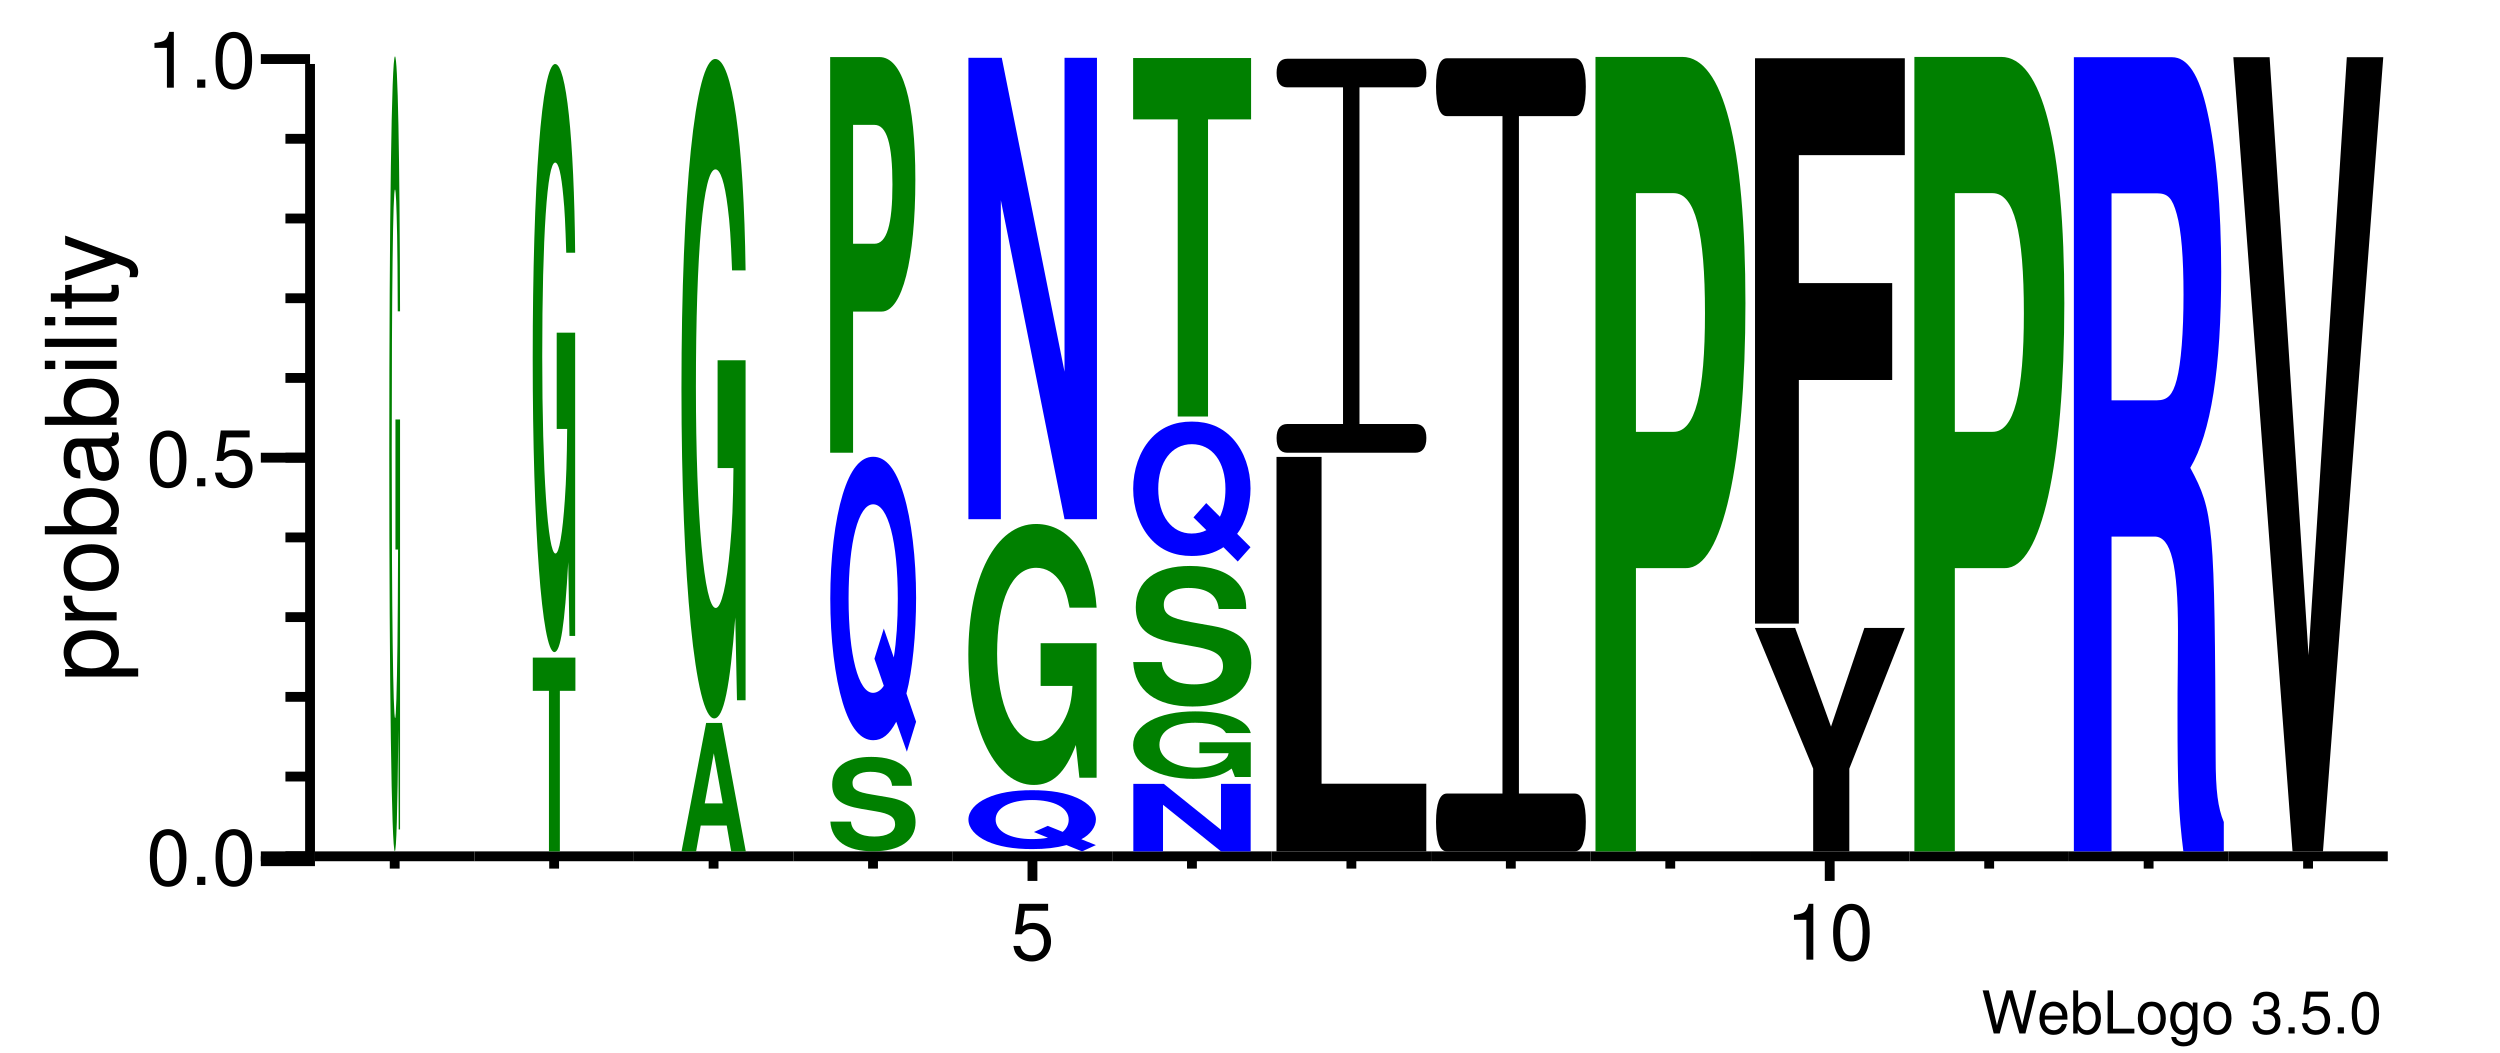 <?xml version="1.0" encoding="UTF-8"?>
<svg xmlns="http://www.w3.org/2000/svg" xmlns:xlink="http://www.w3.org/1999/xlink" width="254pt" height="107pt" viewBox="0 0 254 107" version="1.1" style="background: white" >
<defs>
<g>
<symbol overflow="visible" id="glyph0-0">
<path style="stroke:none;" d="M 4.469 0 L 5.578 -4.375 L 4.953 -4.375 L 4.141 -0.828 L 3.156 -4.375 L 2.547 -4.375 L 1.578 -0.828 L 0.75 -4.375 L 0.125 -4.375 L 1.25 0 L 1.859 0 L 2.844 -3.594 L 3.859 0 Z M 4.469 0 "/>
</symbol>
<symbol overflow="visible" id="glyph0-1">
<path style="stroke:none;" d="M 3.078 -1.406 C 3.078 -1.891 3.047 -2.172 2.953 -2.406 C 2.75 -2.922 2.266 -3.234 1.688 -3.234 C 0.797 -3.234 0.234 -2.562 0.234 -1.531 C 0.234 -0.5 0.781 0.141 1.672 0.141 C 2.391 0.141 2.891 -0.266 3.016 -0.953 L 2.516 -0.953 C 2.375 -0.547 2.094 -0.328 1.688 -0.328 C 1.375 -0.328 1.094 -0.469 0.938 -0.734 C 0.812 -0.906 0.766 -1.094 0.766 -1.406 Z M 0.781 -1.812 C 0.812 -2.391 1.172 -2.766 1.672 -2.766 C 2.172 -2.766 2.547 -2.359 2.547 -1.844 C 2.547 -1.844 2.547 -1.828 2.531 -1.812 Z M 0.781 -1.812 "/>
</symbol>
<symbol overflow="visible" id="glyph0-2">
<path style="stroke:none;" d="M 0.328 -4.375 L 0.328 0 L 0.781 0 L 0.781 -0.406 C 1.016 -0.031 1.328 0.141 1.766 0.141 C 2.594 0.141 3.141 -0.547 3.141 -1.578 C 3.141 -2.609 2.625 -3.234 1.797 -3.234 C 1.359 -3.234 1.062 -3.078 0.828 -2.719 L 0.828 -4.375 Z M 1.703 -2.766 C 2.25 -2.766 2.609 -2.281 2.609 -1.531 C 2.609 -0.812 2.25 -0.328 1.703 -0.328 C 1.172 -0.328 0.828 -0.812 0.828 -1.547 C 0.828 -2.281 1.172 -2.766 1.703 -2.766 Z M 1.703 -2.766 "/>
</symbol>
<symbol overflow="visible" id="glyph0-3">
<path style="stroke:none;" d="M 1.031 -4.375 L 0.484 -4.375 L 0.484 0 L 3.203 0 L 3.203 -0.484 L 1.031 -0.484 Z M 1.031 -4.375 "/>
</symbol>
<symbol overflow="visible" id="glyph0-4">
<path style="stroke:none;" d="M 1.625 -3.234 C 0.75 -3.234 0.219 -2.609 0.219 -1.547 C 0.219 -0.484 0.75 0.141 1.641 0.141 C 2.516 0.141 3.062 -0.484 3.062 -1.531 C 3.062 -2.609 2.531 -3.234 1.625 -3.234 Z M 1.641 -2.766 C 2.203 -2.766 2.531 -2.312 2.531 -1.531 C 2.531 -0.797 2.188 -0.328 1.641 -0.328 C 1.078 -0.328 0.734 -0.781 0.734 -1.547 C 0.734 -2.297 1.078 -2.766 1.641 -2.766 Z M 1.641 -2.766 "/>
</symbol>
<symbol overflow="visible" id="glyph0-5">
<path style="stroke:none;" d="M 2.469 -3.141 L 2.469 -2.688 C 2.219 -3.062 1.906 -3.234 1.516 -3.234 C 0.719 -3.234 0.172 -2.531 0.172 -1.516 C 0.172 -1 0.312 -0.578 0.562 -0.281 C 0.797 -0.016 1.141 0.141 1.469 0.141 C 1.859 0.141 2.141 -0.031 2.422 -0.422 L 2.422 -0.266 C 2.422 0.156 2.375 0.422 2.25 0.594 C 2.109 0.781 1.859 0.891 1.547 0.891 C 1.312 0.891 1.109 0.828 0.984 0.719 C 0.859 0.625 0.812 0.547 0.781 0.359 L 0.281 0.359 C 0.328 0.953 0.797 1.312 1.531 1.312 C 2 1.312 2.406 1.156 2.609 0.906 C 2.844 0.625 2.938 0.219 2.938 -0.516 L 2.938 -3.141 Z M 1.562 -2.766 C 2.109 -2.766 2.422 -2.312 2.422 -1.531 C 2.422 -0.781 2.094 -0.328 1.578 -0.328 C 1.031 -0.328 0.703 -0.781 0.703 -1.547 C 0.703 -2.297 1.031 -2.766 1.562 -2.766 Z M 1.562 -2.766 "/>
</symbol>
<symbol overflow="visible" id="glyph0-6">
<path style="stroke:none;" d=""/>
</symbol>
<symbol overflow="visible" id="glyph0-7">
<path style="stroke:none;" d="M 1.328 -1.953 L 1.609 -1.953 C 2.203 -1.953 2.5 -1.688 2.5 -1.188 C 2.5 -0.641 2.172 -0.328 1.609 -0.328 C 1.031 -0.328 0.75 -0.625 0.719 -1.234 L 0.188 -1.234 C 0.219 -0.891 0.281 -0.672 0.375 -0.484 C 0.594 -0.078 1.016 0.141 1.594 0.141 C 2.469 0.141 3.031 -0.391 3.031 -1.188 C 3.031 -1.734 2.828 -2.031 2.312 -2.203 C 2.719 -2.359 2.906 -2.656 2.906 -3.078 C 2.906 -3.812 2.422 -4.25 1.609 -4.25 C 0.75 -4.25 0.297 -3.781 0.281 -2.875 L 0.812 -2.875 C 0.812 -3.141 0.844 -3.281 0.906 -3.406 C 1.031 -3.641 1.297 -3.797 1.625 -3.797 C 2.094 -3.797 2.375 -3.516 2.375 -3.062 C 2.375 -2.766 2.266 -2.594 2.031 -2.484 C 1.891 -2.438 1.703 -2.406 1.328 -2.406 Z M 1.328 -1.953 "/>
</symbol>
<symbol overflow="visible" id="glyph0-8">
<path style="stroke:none;" d="M 1.141 -0.625 L 0.516 -0.625 L 0.516 0 L 1.141 0 Z M 1.141 -0.625 "/>
</symbol>
<symbol overflow="visible" id="glyph0-9">
<path style="stroke:none;" d="M 2.859 -4.25 L 0.656 -4.25 L 0.344 -1.938 L 0.828 -1.938 C 1.078 -2.234 1.281 -2.328 1.609 -2.328 C 2.172 -2.328 2.531 -1.938 2.531 -1.312 C 2.531 -0.703 2.188 -0.328 1.609 -0.328 C 1.141 -0.328 0.859 -0.562 0.734 -1.047 L 0.203 -1.047 C 0.281 -0.703 0.344 -0.531 0.469 -0.375 C 0.703 -0.047 1.141 0.141 1.625 0.141 C 2.484 0.141 3.078 -0.484 3.078 -1.391 C 3.078 -2.219 2.516 -2.797 1.703 -2.797 C 1.406 -2.797 1.156 -2.719 0.922 -2.547 L 1.094 -3.734 L 2.859 -3.734 Z M 2.859 -4.25 "/>
</symbol>
<symbol overflow="visible" id="glyph0-10">
<path style="stroke:none;" d="M 1.656 -4.25 C 1.25 -4.25 0.891 -4.078 0.672 -3.781 C 0.391 -3.406 0.266 -2.844 0.266 -2.062 C 0.266 -0.625 0.734 0.141 1.656 0.141 C 2.547 0.141 3.047 -0.625 3.047 -2.016 C 3.047 -2.844 2.906 -3.406 2.625 -3.781 C 2.406 -4.094 2.047 -4.25 1.656 -4.25 Z M 1.656 -3.781 C 2.219 -3.781 2.5 -3.203 2.5 -2.062 C 2.5 -0.859 2.219 -0.297 1.641 -0.297 C 1.078 -0.297 0.797 -0.891 0.797 -2.047 C 0.797 -3.219 1.078 -3.781 1.656 -3.781 Z M 1.656 -3.781 "/>
</symbol>
<symbol overflow="visible" id="glyph1-0">
<path style="stroke:none;" d="M 2.203 -5.672 C 1.672 -5.672 1.188 -5.438 0.891 -5.047 C 0.531 -4.547 0.344 -3.797 0.344 -2.75 C 0.344 -0.828 0.984 0.188 2.203 0.188 C 3.406 0.188 4.062 -0.828 4.062 -2.703 C 4.062 -3.797 3.875 -4.531 3.5 -5.047 C 3.203 -5.453 2.734 -5.672 2.203 -5.672 Z M 2.203 -5.047 C 2.953 -5.047 3.344 -4.281 3.344 -2.766 C 3.344 -1.156 2.969 -0.406 2.188 -0.406 C 1.438 -0.406 1.062 -1.188 1.062 -2.734 C 1.062 -4.281 1.438 -5.047 2.203 -5.047 Z M 2.203 -5.047 "/>
</symbol>
<symbol overflow="visible" id="glyph1-1">
<path style="stroke:none;" d="M 1.531 -0.828 L 0.703 -0.828 L 0.703 0 L 1.531 0 Z M 1.531 -0.828 "/>
</symbol>
<symbol overflow="visible" id="glyph1-2">
<path style="stroke:none;" d="M 3.812 -5.672 L 0.875 -5.672 L 0.453 -2.578 L 1.109 -2.578 C 1.438 -2.969 1.703 -3.109 2.141 -3.109 C 2.906 -3.109 3.391 -2.594 3.391 -1.75 C 3.391 -0.938 2.906 -0.438 2.141 -0.438 C 1.531 -0.438 1.156 -0.75 0.984 -1.391 L 0.281 -1.391 C 0.375 -0.922 0.453 -0.703 0.625 -0.5 C 0.938 -0.062 1.516 0.188 2.156 0.188 C 3.297 0.188 4.109 -0.641 4.109 -1.844 C 4.109 -2.969 3.359 -3.734 2.266 -3.734 C 1.875 -3.734 1.547 -3.625 1.219 -3.391 L 1.453 -4.969 L 3.812 -4.969 Z M 3.812 -5.672 "/>
</symbol>
<symbol overflow="visible" id="glyph1-3">
<path style="stroke:none;" d="M 2.078 -4.047 L 2.078 0 L 2.781 0 L 2.781 -5.672 L 2.312 -5.672 C 2.062 -4.797 1.906 -4.688 0.812 -4.547 L 0.812 -4.047 Z M 2.078 -4.047 "/>
</symbol>
<symbol overflow="visible" id="glyph2-0">
<path style="stroke:none;" d="M 2.188 -0.547 L 2.188 -1.375 L -0.547 -1.375 C -0.016 -1.812 0.234 -2.312 0.234 -2.984 C 0.234 -4.344 -0.859 -5.234 -2.531 -5.234 C -4.297 -5.234 -5.391 -4.375 -5.391 -2.984 C -5.391 -2.266 -5.062 -1.703 -4.453 -1.312 L -5.234 -1.312 L -5.234 -0.547 Z M -4.609 -2.844 C -4.609 -3.766 -3.797 -4.359 -2.547 -4.359 C -1.359 -4.359 -0.547 -3.75 -0.547 -2.844 C -0.547 -1.953 -1.344 -1.375 -2.578 -1.375 C -3.812 -1.375 -4.609 -1.953 -4.609 -2.844 Z M -4.609 -2.844 "/>
</symbol>
<symbol overflow="visible" id="glyph2-1">
<path style="stroke:none;" d="M -5.234 -0.688 L 0 -0.688 L 0 -1.531 L -2.719 -1.531 C -3.469 -1.531 -3.953 -1.719 -4.25 -2.125 C -4.438 -2.375 -4.5 -2.625 -4.516 -3.203 L -5.359 -3.203 C -5.375 -3.062 -5.391 -3 -5.391 -2.891 C -5.391 -2.344 -5.062 -1.938 -4.297 -1.453 L -5.234 -1.453 Z M -5.234 -0.688 "/>
</symbol>
<symbol overflow="visible" id="glyph2-2">
<path style="stroke:none;" d="M -5.391 -2.719 C -5.391 -1.25 -4.344 -0.359 -2.578 -0.359 C -0.812 -0.359 0.234 -1.234 0.234 -2.734 C 0.234 -4.203 -0.812 -5.094 -2.547 -5.094 C -4.344 -5.094 -5.391 -4.234 -5.391 -2.719 Z M -4.625 -2.734 C -4.625 -3.672 -3.844 -4.234 -2.547 -4.234 C -1.312 -4.234 -0.547 -3.656 -0.547 -2.734 C -0.547 -1.797 -1.312 -1.234 -2.578 -1.234 C -3.844 -1.234 -4.625 -1.797 -4.625 -2.734 Z M -4.625 -2.734 "/>
</symbol>
<symbol overflow="visible" id="glyph2-3">
<path style="stroke:none;" d="M -7.297 -0.547 L 0 -0.547 L 0 -1.297 L -0.672 -1.297 C -0.062 -1.688 0.234 -2.219 0.234 -2.953 C 0.234 -4.328 -0.906 -5.234 -2.641 -5.234 C -4.344 -5.234 -5.391 -4.375 -5.391 -2.984 C -5.391 -2.266 -5.125 -1.766 -4.531 -1.375 L -7.297 -1.375 Z M -4.609 -2.828 C -4.609 -3.766 -3.797 -4.359 -2.547 -4.359 C -1.359 -4.359 -0.547 -3.734 -0.547 -2.828 C -0.547 -1.953 -1.344 -1.375 -2.578 -1.375 C -3.812 -1.375 -4.609 -1.953 -4.609 -2.828 Z M -4.609 -2.828 "/>
</symbol>
<symbol overflow="visible" id="glyph2-4">
<path style="stroke:none;" d="M -0.484 -5.344 C -0.469 -5.266 -0.469 -5.219 -0.469 -5.172 C -0.469 -4.875 -0.625 -4.719 -0.875 -4.719 L -3.953 -4.719 C -4.891 -4.719 -5.391 -4.047 -5.391 -2.75 C -5.391 -1.984 -5.172 -1.359 -4.781 -1.016 C -4.516 -0.766 -4.203 -0.672 -3.688 -0.656 L -3.688 -1.484 C -4.328 -1.562 -4.625 -1.938 -4.625 -2.719 C -4.625 -3.469 -4.344 -3.891 -3.844 -3.891 L -3.625 -3.891 C -3.266 -3.891 -3.125 -3.688 -3.047 -3.016 C -2.891 -1.844 -2.844 -1.656 -2.719 -1.344 C -2.469 -0.734 -2 -0.422 -1.312 -0.422 C -0.375 -0.422 0.234 -1.078 0.234 -2.141 C 0.234 -2.797 0 -3.328 -0.547 -3.922 C -0.016 -3.984 0.234 -4.234 0.234 -4.781 C 0.234 -4.953 0.203 -5.078 0.141 -5.344 Z M -1.656 -3.891 C -1.375 -3.891 -1.203 -3.812 -0.969 -3.562 C -0.656 -3.219 -0.5 -2.812 -0.5 -2.312 C -0.5 -1.672 -0.812 -1.297 -1.344 -1.297 C -1.891 -1.297 -2.172 -1.656 -2.297 -2.547 C -2.422 -3.438 -2.453 -3.609 -2.594 -3.891 Z M -1.656 -3.891 "/>
</symbol>
<symbol overflow="visible" id="glyph2-5">
<path style="stroke:none;" d="M -5.234 -1.5 L -5.234 -0.672 L 0 -0.672 L 0 -1.5 Z M -7.297 -1.5 L -7.297 -0.656 L -6.234 -0.656 L -6.234 -1.5 Z M -7.297 -1.5 "/>
</symbol>
<symbol overflow="visible" id="glyph2-6">
<path style="stroke:none;" d="M -7.297 -1.516 L -7.297 -0.688 L 0 -0.688 L 0 -1.516 Z M -7.297 -1.516 "/>
</symbol>
<symbol overflow="visible" id="glyph2-7">
<path style="stroke:none;" d="M -5.234 -2.547 L -5.234 -1.688 L -6.688 -1.688 L -6.688 -0.844 L -5.234 -0.844 L -5.234 -0.141 L -4.562 -0.141 L -4.562 -0.844 L -0.594 -0.844 C -0.062 -0.844 0.234 -1.203 0.234 -1.859 C 0.234 -2.062 0.203 -2.266 0.156 -2.547 L -0.547 -2.547 C -0.516 -2.438 -0.5 -2.297 -0.5 -2.141 C -0.5 -1.781 -0.594 -1.688 -0.969 -1.688 L -4.562 -1.688 L -4.562 -2.547 Z M -5.234 -2.547 "/>
</symbol>
<symbol overflow="visible" id="glyph2-8">
<path style="stroke:none;" d="M -5.234 -3.875 L -1.156 -2.438 L -5.234 -1.094 L -5.234 -0.203 L 0.016 -1.969 L 0.844 -1.656 C 1.219 -1.516 1.359 -1.328 1.359 -0.984 C 1.359 -0.859 1.344 -0.719 1.297 -0.547 L 2.047 -0.547 C 2.141 -0.703 2.188 -0.875 2.188 -1.094 C 2.188 -1.375 2.094 -1.656 1.938 -1.875 C 1.734 -2.141 1.516 -2.297 1.094 -2.453 L -5.234 -4.781 Z M -5.234 -3.875 "/>
</symbol>
<symbol overflow="visible" id="glyph3-0">
<path style="stroke:none;" d="M 1.156 -41.438 L 0.688 -41.438 L 0.688 -28.219 L 0.953 -28.219 C 0.938 -23.891 0.922 -21.25 0.891 -18.5 C 0.828 -13.844 0.75 -11.094 0.656 -11.094 C 0.453 -11.094 0.312 -22.297 0.312 -38.156 C 0.312 -54.75 0.438 -64.797 0.641 -64.797 C 0.734 -64.797 0.797 -63.203 0.859 -60.141 C 0.891 -58.25 0.906 -56.453 0.922 -52.422 L 1.156 -52.422 C 1.125 -68.281 0.922 -78.328 0.641 -78.328 C 0.297 -78.328 0.062 -61.938 0.062 -37.953 C 0.062 -14.594 0.297 2.438 0.625 2.438 C 0.781 2.438 0.891 -1.266 0.984 -9.938 L 1.016 0.219 L 1.156 0.219 Z M 1.156 -41.438 "/>
</symbol>
<symbol overflow="visible" id="glyph4-0">
<path style="stroke:none;" d="M 2.859 -16.312 L 4.438 -16.312 L 4.438 -19.688 L 0.109 -19.688 L 0.109 -16.312 L 1.75 -16.312 L 1.75 0 L 2.859 0 Z M 2.859 -16.312 "/>
</symbol>
<symbol overflow="visible" id="glyph5-0">
<path style="stroke:none;" d="M 4.578 -30.656 L 2.703 -30.656 L 2.703 -20.875 L 3.766 -20.875 C 3.734 -17.672 3.672 -15.719 3.531 -13.688 C 3.297 -10.25 2.953 -8.219 2.578 -8.219 C 1.797 -8.219 1.234 -16.5 1.234 -28.234 C 1.234 -40.516 1.734 -47.938 2.547 -47.938 C 2.891 -47.938 3.172 -46.766 3.375 -44.5 C 3.516 -43.094 3.578 -41.766 3.672 -38.781 L 4.578 -38.781 C 4.469 -50.516 3.672 -57.953 2.547 -57.953 C 1.188 -57.953 0.266 -45.828 0.266 -28.078 C 0.266 -10.797 1.203 1.797 2.469 1.797 C 3.094 1.797 3.516 -0.938 3.875 -7.344 L 4 0.156 L 4.578 0.156 Z M 4.578 -30.656 "/>
</symbol>
<symbol overflow="visible" id="glyph6-0">
<path style="stroke:none;" d="M 4.844 -2.625 L 5.297 0 L 6.781 0 L 4.359 -13.047 L 2.75 -13.047 L 0.25 0 L 1.734 0 L 2.203 -2.625 Z M 4.438 -4.875 L 2.609 -4.875 L 3.531 -9.969 Z M 4.438 -4.875 "/>
</symbol>
<symbol overflow="visible" id="glyph7-0">
<path style="stroke:none;" d="M 6.922 -34.375 L 4.078 -34.375 L 4.078 -23.422 L 5.688 -23.422 C 5.656 -19.828 5.562 -17.625 5.344 -15.344 C 5 -11.484 4.453 -9.203 3.891 -9.203 C 2.719 -9.203 1.875 -18.5 1.875 -31.656 C 1.875 -45.438 2.625 -53.766 3.859 -53.766 C 4.359 -53.766 4.797 -52.453 5.109 -49.906 C 5.312 -48.328 5.422 -46.828 5.547 -43.5 L 6.922 -43.5 C 6.75 -56.656 5.562 -64.984 3.844 -64.984 C 1.797 -64.984 0.406 -51.391 0.406 -31.484 C 0.406 -12.109 1.812 2.016 3.734 2.016 C 4.688 2.016 5.328 -1.047 5.875 -8.25 L 6.047 0.172 L 6.922 0.172 Z M 6.922 -34.375 "/>
</symbol>
<symbol overflow="visible" id="glyph8-0">
<path style="stroke:none;" d="M 8.75 -6.375 C 8.75 -7.203 8.531 -7.766 8.016 -8.266 C 7.312 -8.938 6.141 -9.312 4.625 -9.312 C 2.109 -9.312 0.656 -8.281 0.656 -6.5 C 0.656 -5.078 1.469 -4.391 3.609 -4.031 L 5.078 -3.781 C 6.516 -3.547 7.047 -3.188 7.047 -2.453 C 7.047 -1.688 6.25 -1.219 4.938 -1.219 C 3.469 -1.219 2.641 -1.766 2.562 -2.734 L 0.469 -2.734 C 0.594 -0.781 2.141 0.281 4.812 0.281 C 7.531 0.281 9.125 -0.812 9.125 -2.672 C 9.125 -4.125 8.297 -4.875 6.344 -5.203 L 4.703 -5.484 C 3.156 -5.734 2.719 -6 2.719 -6.672 C 2.719 -7.359 3.422 -7.797 4.531 -7.797 C 5.906 -7.797 6.656 -7.297 6.734 -6.375 Z M 8.75 -6.375 "/>
</symbol>
<symbol overflow="visible" id="glyph9-0">
<path style="stroke:none;" d="M 8.266 -3.891 C 8.875 -6.141 9.25 -9.922 9.25 -13.609 C 9.25 -17.641 8.781 -21.531 7.984 -24.125 C 7.203 -26.688 6.188 -27.938 4.891 -27.938 C 3.609 -27.938 2.578 -26.688 1.797 -24.125 C 1 -21.531 0.531 -17.641 0.531 -13.531 C 0.531 -9.422 1 -5.547 1.797 -2.938 C 2.578 -0.375 3.609 0.859 4.891 0.859 C 5.828 0.859 6.516 0.297 7.234 -1.016 L 8.312 2.031 L 9.25 -1.016 Z M 5.969 -10.484 L 5.016 -7.422 L 5.969 -4.672 C 5.688 -4.219 5.281 -3.953 4.875 -3.953 C 3.391 -3.953 2.391 -7.766 2.391 -13.531 C 2.391 -19.297 3.391 -23.109 4.891 -23.109 C 6.406 -23.109 7.391 -19.344 7.391 -13.5 C 7.391 -11.234 7.25 -9.203 6.984 -7.547 Z M 5.969 -10.484 "/>
</symbol>
<symbol overflow="visible" id="glyph10-0">
<path style="stroke:none;" d="M 3.5 -14.344 L 6.406 -14.344 C 8.484 -14.344 9.828 -19.578 9.828 -27.75 C 9.828 -35.797 8.531 -40.203 6.172 -40.203 L 1.172 -40.203 L 1.172 0 L 3.5 0 Z M 3.5 -21.234 L 3.5 -33.312 L 5.672 -33.312 C 6.922 -33.312 7.5 -31.391 7.5 -27.25 C 7.5 -23.172 6.922 -21.234 5.672 -21.234 Z M 3.5 -21.234 "/>
</symbol>
<symbol overflow="visible" id="glyph11-0">
<path style="stroke:none;" d="M 12.266 -0.812 C 13.172 -1.281 13.75 -2.062 13.75 -2.828 C 13.75 -3.656 13.047 -4.469 11.859 -5 C 10.703 -5.531 9.188 -5.797 7.266 -5.797 C 5.344 -5.797 3.844 -5.531 2.672 -5 C 1.5 -4.469 0.797 -3.656 0.797 -2.812 C 0.797 -1.953 1.5 -1.156 2.672 -0.609 C 3.844 -0.078 5.375 0.188 7.266 0.188 C 8.656 0.188 9.688 0.062 10.766 -0.219 L 12.344 0.422 L 13.75 -0.219 Z M 8.859 -2.172 L 7.453 -1.547 L 8.875 -0.969 C 8.453 -0.875 7.844 -0.828 7.25 -0.828 C 5.031 -0.828 3.562 -1.609 3.562 -2.812 C 3.562 -4 5.031 -4.797 7.266 -4.797 C 9.516 -4.797 10.984 -4.016 10.984 -2.797 C 10.984 -2.328 10.781 -1.906 10.375 -1.562 Z M 8.859 -2.172 "/>
</symbol>
<symbol overflow="visible" id="glyph12-0">
<path style="stroke:none;" d="M 13.844 -13.609 L 8.156 -13.609 L 8.156 -9.266 L 11.391 -9.266 C 11.312 -7.844 11.109 -6.969 10.688 -6.078 C 9.984 -4.547 8.922 -3.641 7.781 -3.641 C 5.438 -3.641 3.734 -7.328 3.734 -12.531 C 3.734 -17.969 5.234 -21.266 7.703 -21.266 C 8.719 -21.266 9.578 -20.75 10.219 -19.75 C 10.625 -19.125 10.844 -18.531 11.094 -17.219 L 13.844 -17.219 C 13.484 -22.422 11.109 -25.719 7.688 -25.719 C 3.609 -25.719 0.812 -20.344 0.812 -12.453 C 0.812 -4.781 3.625 0.797 7.453 0.797 C 9.359 0.797 10.656 -0.422 11.734 -3.266 L 12.094 0.062 L 13.844 0.062 Z M 13.844 -13.609 "/>
</symbol>
<symbol overflow="visible" id="glyph13-0">
<path style="stroke:none;" d="M 11.266 0 L 14.562 0 L 14.562 -46.875 L 11.266 -46.875 L 11.266 -14.984 L 4.891 -46.875 L 1.5 -46.875 L 1.5 0 L 4.797 0 L 4.797 -32.406 Z M 11.266 0 "/>
</symbol>
<symbol overflow="visible" id="glyph14-0">
<path style="stroke:none;" d="M 10.281 0 L 13.297 0 L 13.297 -6.859 L 10.281 -6.859 L 10.281 -2.188 L 4.469 -6.859 L 1.375 -6.859 L 1.375 0 L 4.391 0 L 4.391 -4.734 Z M 10.281 0 "/>
</symbol>
<symbol overflow="visible" id="glyph15-0">
<path style="stroke:none;" d="M 12.703 -3.516 L 7.484 -3.516 L 7.484 -2.406 L 10.453 -2.406 C 10.375 -2.031 10.203 -1.812 9.812 -1.578 C 9.156 -1.172 8.172 -0.938 7.141 -0.938 C 4.984 -0.938 3.422 -1.891 3.422 -3.25 C 3.422 -4.656 4.797 -5.5 7.078 -5.5 C 8 -5.5 8.781 -5.375 9.375 -5.109 C 9.75 -4.953 9.953 -4.797 10.188 -4.453 L 12.703 -4.453 C 12.375 -5.797 10.203 -6.656 7.047 -6.656 C 3.297 -6.656 0.75 -5.266 0.75 -3.219 C 0.75 -1.234 3.328 0.203 6.844 0.203 C 8.594 0.203 9.766 -0.109 10.766 -0.844 L 11.094 0.016 L 12.703 0.016 Z M 12.703 -3.516 "/>
</symbol>
<symbol overflow="visible" id="glyph16-0">
<path style="stroke:none;" d="M 12.125 -9.469 C 12.125 -10.734 11.828 -11.547 11.109 -12.297 C 10.125 -13.312 8.5 -13.844 6.406 -13.844 C 2.922 -13.844 0.906 -12.312 0.906 -9.656 C 0.906 -7.547 2.031 -6.516 4.984 -6 L 7.031 -5.625 C 9.031 -5.266 9.766 -4.75 9.766 -3.641 C 9.766 -2.5 8.641 -1.812 6.828 -1.812 C 4.797 -1.812 3.656 -2.609 3.547 -4.078 L 0.641 -4.078 C 0.812 -1.156 2.953 0.438 6.672 0.438 C 10.422 0.438 12.641 -1.219 12.641 -3.984 C 12.641 -6.125 11.484 -7.25 8.781 -7.734 L 6.516 -8.141 C 4.375 -8.547 3.75 -8.938 3.75 -9.922 C 3.75 -10.953 4.734 -11.609 6.266 -11.609 C 8.172 -11.609 9.219 -10.859 9.328 -9.469 Z M 12.125 -9.469 "/>
</symbol>
<symbol overflow="visible" id="glyph17-0">
<path style="stroke:none;" d="M 11.297 -1.844 C 12.125 -2.906 12.656 -4.703 12.656 -6.453 C 12.656 -8.359 12.016 -10.203 10.922 -11.438 C 9.844 -12.656 8.453 -13.25 6.688 -13.25 C 4.922 -13.25 3.531 -12.656 2.469 -11.438 C 1.375 -10.203 0.734 -8.359 0.734 -6.422 C 0.734 -4.469 1.375 -2.625 2.469 -1.391 C 3.531 -0.172 4.938 0.406 6.688 0.406 C 7.969 0.406 8.922 0.141 9.906 -0.484 L 11.359 0.969 L 12.656 -0.484 Z M 8.156 -4.969 L 6.859 -3.516 L 8.172 -2.219 C 7.781 -2 7.219 -1.875 6.672 -1.875 C 4.641 -1.875 3.281 -3.688 3.281 -6.422 C 3.281 -9.156 4.641 -10.953 6.688 -10.953 C 8.766 -10.953 10.109 -9.172 10.109 -6.406 C 10.109 -5.328 9.922 -4.359 9.547 -3.578 Z M 8.156 -4.969 "/>
</symbol>
<symbol overflow="visible" id="glyph18-0">
<path style="stroke:none;" d="M 7.891 -30.188 L 12.266 -30.188 L 12.266 -36.422 L 0.281 -36.422 L 0.281 -30.188 L 4.812 -30.188 L 4.812 0 L 7.891 0 Z M 7.891 -30.188 "/>
</symbol>
<symbol overflow="visible" id="glyph19-0">
<path style="stroke:none;" d="M 7.016 -40.078 L 2.438 -40.078 L 2.438 0 L 17.656 0 L 17.656 -6.875 L 7.016 -6.875 Z M 7.016 -40.078 "/>
</symbol>
<symbol overflow="visible" id="glyph20-0">
<path style="stroke:none;" d="M 13.016 -37.125 L 18.672 -37.125 C 19.438 -37.125 19.812 -37.609 19.812 -38.609 C 19.812 -39.531 19.438 -40.031 18.672 -40.031 L 5.688 -40.031 C 4.969 -40.031 4.594 -39.531 4.594 -38.609 C 4.594 -37.609 4.969 -37.125 5.688 -37.125 L 11.344 -37.125 L 11.344 -2.922 L 5.688 -2.922 C 4.969 -2.922 4.594 -2.422 4.594 -1.5 C 4.594 -0.5 4.969 0 5.688 0 L 18.672 0 C 19.406 0 19.812 -0.5 19.812 -1.5 C 19.812 -2.422 19.438 -2.922 18.672 -2.922 L 13.016 -2.922 Z M 13.016 -37.125 "/>
</symbol>
<symbol overflow="visible" id="glyph21-0">
<path style="stroke:none;" d="M 13.016 -74.703 L 18.672 -74.703 C 19.438 -74.703 19.812 -75.703 19.812 -77.703 C 19.812 -79.562 19.438 -80.578 18.672 -80.578 L 5.688 -80.578 C 4.969 -80.578 4.594 -79.562 4.594 -77.703 C 4.594 -75.703 4.969 -74.703 5.688 -74.703 L 11.344 -74.703 L 11.344 -5.875 L 5.688 -5.875 C 4.969 -5.875 4.594 -4.859 4.594 -3 C 4.594 -1 4.969 0 5.688 0 L 18.672 0 C 19.406 0 19.812 -1 19.812 -3 C 19.812 -4.859 19.438 -5.875 18.672 -5.875 L 13.016 -5.875 Z M 13.016 -74.703 "/>
</symbol>
<symbol overflow="visible" id="glyph22-0">
<path style="stroke:none;" d="M 6.188 -28.781 L 11.297 -28.781 C 14.953 -28.781 17.312 -39.312 17.312 -55.688 C 17.312 -71.859 15.047 -80.719 10.891 -80.719 L 2.078 -80.719 L 2.078 0 L 6.188 0 Z M 6.188 -42.625 L 6.188 -66.875 L 10.016 -66.875 C 12.203 -66.875 13.203 -63 13.203 -54.688 C 13.203 -46.5 12.203 -42.625 10.016 -42.625 Z M 6.188 -42.625 "/>
</symbol>
<symbol overflow="visible" id="glyph23-0">
<path style="stroke:none;" d="M 10.25 -8.406 L 15.891 -22.703 L 11.781 -22.703 L 8.391 -12.672 L 4.75 -22.703 L 0.656 -22.703 L 6.578 -8.406 L 6.578 0 L 10.25 0 Z M 10.25 -8.406 "/>
</symbol>
<symbol overflow="visible" id="glyph24-0">
<path style="stroke:none;" d="M 6.656 -24.75 L 16.141 -24.75 L 16.141 -34.594 L 6.656 -34.594 L 6.656 -47.594 L 17.422 -47.594 L 17.422 -57.438 L 2.203 -57.438 L 2.203 0 L 6.656 0 Z M 6.656 -24.75 "/>
</symbol>
<symbol overflow="visible" id="glyph25-0">
<path style="stroke:none;" d="M 5.875 -31.984 L 10.25 -31.984 C 11.922 -31.984 12.625 -29.109 12.625 -22.359 C 12.625 -21.688 12.625 -20.594 12.609 -19.156 C 12.578 -17.047 12.578 -15.047 12.578 -13.828 C 12.578 -6.312 12.688 -3.875 13.172 0 L 17.281 0 L 17.281 -2.984 C 16.688 -4.422 16.453 -6.094 16.453 -9.625 C 16.359 -33.422 16.25 -34.531 13.875 -38.969 C 15.969 -42.5 17.016 -49.031 17.016 -58.891 C 17.016 -65.312 16.516 -71.172 15.609 -75.156 C 14.781 -78.922 13.594 -80.688 12.016 -80.688 L 2.047 -80.688 L 2.047 0 L 5.875 0 Z M 5.875 -45.828 L 5.875 -66.859 L 10.484 -66.859 C 11.578 -66.859 12.047 -66.406 12.5 -64.75 C 12.969 -63.094 13.188 -60.328 13.188 -56.562 C 13.188 -52.688 12.938 -49.594 12.5 -47.922 C 12.094 -46.375 11.578 -45.828 10.484 -45.828 Z M 5.875 -45.828 "/>
</symbol>
<symbol overflow="visible" id="glyph26-0">
<path style="stroke:none;" d="M 9.703 0 L 15.828 -80.688 L 12.125 -80.688 L 8.234 -19.922 L 4.281 -80.688 L 0.594 -80.688 L 6.609 0 Z M 9.703 0 "/>
</symbol>
</g>
</defs>
<g id="surface1">
<g style="fill:rgb(0%,0%,0%);fill-opacity:1;">
  <use xlink:href="#glyph0-0" x="201.312" y="105"/>
  <use xlink:href="#glyph0-1" x="206.976" y="105"/>
  <use xlink:href="#glyph0-2" x="210.312" y="105"/>
  <use xlink:href="#glyph0-3" x="213.648" y="105"/>
  <use xlink:href="#glyph0-4" x="216.984" y="105"/>
  <use xlink:href="#glyph0-5" x="220.32" y="105"/>
  <use xlink:href="#glyph0-4" x="223.656" y="105"/>
  <use xlink:href="#glyph0-6" x="226.992" y="105"/>
  <use xlink:href="#glyph0-7" x="228.66" y="105"/>
  <use xlink:href="#glyph0-8" x="231.996" y="105"/>
  <use xlink:href="#glyph0-9" x="233.664" y="105"/>
  <use xlink:href="#glyph0-8" x="237" y="105"/>
  <use xlink:href="#glyph0-10" x="238.668" y="105"/>
</g>
<path style="fill:none;stroke-width:4.167;stroke-linecap:butt;stroke-linejoin:miter;stroke:rgb(0%,0%,0%);stroke-opacity:1;stroke-miterlimit:10;" d="M 110.417 81.25 L 131.25 81.25 L 131.25 418.75 " transform="matrix(0.24,0,0,-0.24,0,107)"/>
<g style="fill:rgb(0%,0%,0%);fill-opacity:1;">
  <use xlink:href="#glyph1-0" x="14.881" y="89.91"/>
  <use xlink:href="#glyph1-1" x="19.329" y="89.91"/>
  <use xlink:href="#glyph1-0" x="21.553" y="89.91"/>
</g>
<path style="fill:none;stroke-width:4.167;stroke-linecap:butt;stroke-linejoin:miter;stroke:rgb(0%,0%,0%);stroke-opacity:1;stroke-miterlimit:10;" d="M 110.417 83.333 L 131.25 83.333 " transform="matrix(0.24,0,0,-0.24,0,107)"/>
<g style="fill:rgb(0%,0%,0%);fill-opacity:1;">
  <use xlink:href="#glyph1-0" x="14.881" y="49.41"/>
  <use xlink:href="#glyph1-1" x="19.329" y="49.41"/>
  <use xlink:href="#glyph1-2" x="21.553" y="49.41"/>
</g>
<path style="fill:none;stroke-width:4.167;stroke-linecap:butt;stroke-linejoin:miter;stroke:rgb(0%,0%,0%);stroke-opacity:1;stroke-miterlimit:10;" d="M 110.417 252.083 L 131.25 252.083 " transform="matrix(0.24,0,0,-0.24,0,107)"/>
<g style="fill:rgb(0%,0%,0%);fill-opacity:1;">
  <use xlink:href="#glyph1-3" x="14.881" y="8.91"/>
  <use xlink:href="#glyph1-1" x="19.329" y="8.91"/>
  <use xlink:href="#glyph1-0" x="21.553" y="8.91"/>
</g>
<path style="fill:none;stroke-width:4.167;stroke-linecap:butt;stroke-linejoin:miter;stroke:rgb(0%,0%,0%);stroke-opacity:1;stroke-miterlimit:10;" d="M 110.417 420.833 L 131.25 420.833 " transform="matrix(0.24,0,0,-0.24,0,107)"/>
<path style="fill:none;stroke-width:4.167;stroke-linecap:butt;stroke-linejoin:miter;stroke:rgb(0%,0%,0%);stroke-opacity:1;stroke-miterlimit:10;" d="M 131.25 83.333 L 120.833 83.333 " transform="matrix(0.24,0,0,-0.24,0,107)"/>
<path style="fill:none;stroke-width:4.167;stroke-linecap:butt;stroke-linejoin:miter;stroke:rgb(0%,0%,0%);stroke-opacity:1;stroke-miterlimit:10;" d="M 131.25 117.09 L 120.833 117.09 " transform="matrix(0.24,0,0,-0.24,0,107)"/>
<path style="fill:none;stroke-width:4.167;stroke-linecap:butt;stroke-linejoin:miter;stroke:rgb(0%,0%,0%);stroke-opacity:1;stroke-miterlimit:10;" d="M 131.25 150.83 L 120.833 150.83 " transform="matrix(0.24,0,0,-0.24,0,107)"/>
<path style="fill:none;stroke-width:4.167;stroke-linecap:butt;stroke-linejoin:miter;stroke:rgb(0%,0%,0%);stroke-opacity:1;stroke-miterlimit:10;" d="M 131.25 184.587 L 120.833 184.587 " transform="matrix(0.24,0,0,-0.24,0,107)"/>
<path style="fill:none;stroke-width:4.167;stroke-linecap:butt;stroke-linejoin:miter;stroke:rgb(0%,0%,0%);stroke-opacity:1;stroke-miterlimit:10;" d="M 131.25 218.327 L 120.833 218.327 " transform="matrix(0.24,0,0,-0.24,0,107)"/>
<path style="fill:none;stroke-width:4.167;stroke-linecap:butt;stroke-linejoin:miter;stroke:rgb(0%,0%,0%);stroke-opacity:1;stroke-miterlimit:10;" d="M 131.25 252.083 L 120.833 252.083 " transform="matrix(0.24,0,0,-0.24,0,107)"/>
<path style="fill:none;stroke-width:4.167;stroke-linecap:butt;stroke-linejoin:miter;stroke:rgb(0%,0%,0%);stroke-opacity:1;stroke-miterlimit:10;" d="M 131.25 285.84 L 120.833 285.84 " transform="matrix(0.24,0,0,-0.24,0,107)"/>
<path style="fill:none;stroke-width:4.167;stroke-linecap:butt;stroke-linejoin:miter;stroke:rgb(0%,0%,0%);stroke-opacity:1;stroke-miterlimit:10;" d="M 131.25 319.58 L 120.833 319.58 " transform="matrix(0.24,0,0,-0.24,0,107)"/>
<path style="fill:none;stroke-width:4.167;stroke-linecap:butt;stroke-linejoin:miter;stroke:rgb(0%,0%,0%);stroke-opacity:1;stroke-miterlimit:10;" d="M 131.25 353.337 L 120.833 353.337 " transform="matrix(0.24,0,0,-0.24,0,107)"/>
<path style="fill:none;stroke-width:4.167;stroke-linecap:butt;stroke-linejoin:miter;stroke:rgb(0%,0%,0%);stroke-opacity:1;stroke-miterlimit:10;" d="M 131.25 387.077 L 120.833 387.077 " transform="matrix(0.24,0,0,-0.24,0,107)"/>
<g style="fill:rgb(0%,0%,0%);fill-opacity:1;">
  <use xlink:href="#glyph2-0" x="11.852" y="69.283"/>
  <use xlink:href="#glyph2-1" x="11.852" y="63.723"/>
  <use xlink:href="#glyph2-2" x="11.852" y="60.393"/>
  <use xlink:href="#glyph2-3" x="11.852" y="54.833"/>
  <use xlink:href="#glyph2-4" x="11.852" y="49.273"/>
  <use xlink:href="#glyph2-3" x="11.852" y="43.713"/>
  <use xlink:href="#glyph2-5" x="11.852" y="38.153"/>
  <use xlink:href="#glyph2-6" x="11.852" y="35.933"/>
  <use xlink:href="#glyph2-5" x="11.852" y="33.713"/>
  <use xlink:href="#glyph2-7" x="11.852" y="31.493"/>
  <use xlink:href="#glyph2-8" x="11.852" y="28.713"/>
</g>
<path style="fill:none;stroke-width:4.167;stroke-linecap:butt;stroke-linejoin:miter;stroke:rgb(0%,0%,0%);stroke-opacity:1;stroke-miterlimit:10;" d="M 133.333 83.333 L 200.83 83.333 M 167.09 83.333 L 167.09 78.125 " transform="matrix(0.24,0,0,-0.24,0,107)"/>
<g style="fill:rgb(0%,50.194%,0%);fill-opacity:1;">
  <use xlink:href="#glyph3-0" x="39.489" y="84.055"/>
</g>
<path style="fill:none;stroke-width:4.167;stroke-linecap:butt;stroke-linejoin:miter;stroke:rgb(0%,0%,0%);stroke-opacity:1;stroke-miterlimit:10;" d="M 200.83 83.333 L 268.327 83.333 M 234.587 83.333 L 234.587 78.125 " transform="matrix(0.24,0,0,-0.24,0,107)"/>
<g style="fill:rgb(0%,50.194%,0%);fill-opacity:1;">
  <use xlink:href="#glyph4-0" x="54.023" y="86.5"/>
</g>
<g style="fill:rgb(0%,50.194%,0%);fill-opacity:1;">
  <use xlink:href="#glyph5-0" x="53.858" y="64.457"/>
</g>
<path style="fill:none;stroke-width:4.167;stroke-linecap:butt;stroke-linejoin:miter;stroke:rgb(0%,0%,0%);stroke-opacity:1;stroke-miterlimit:10;" d="M 268.327 83.333 L 335.84 83.333 M 302.083 83.333 L 302.083 78.125 " transform="matrix(0.24,0,0,-0.24,0,107)"/>
<g style="fill:rgb(0%,50.194%,0%);fill-opacity:1;">
  <use xlink:href="#glyph6-0" x="68.992" y="86.5"/>
</g>
<g style="fill:rgb(0%,50.194%,0%);fill-opacity:1;">
  <use xlink:href="#glyph7-0" x="68.83" y="70.975"/>
</g>
<path style="fill:none;stroke-width:4.167;stroke-linecap:butt;stroke-linejoin:miter;stroke:rgb(0%,0%,0%);stroke-opacity:1;stroke-miterlimit:10;" d="M 335.84 83.333 L 403.337 83.333 M 369.58 83.333 L 369.58 78.125 " transform="matrix(0.24,0,0,-0.24,0,107)"/>
<g style="fill:rgb(0%,50.194%,0%);fill-opacity:1;">
  <use xlink:href="#glyph8-0" x="83.896" y="86.211"/>
</g>
<g style="fill:rgb(0%,0%,100%);fill-opacity:1;">
  <use xlink:href="#glyph9-0" x="83.825" y="74.346"/>
</g>
<g style="fill:rgb(0%,50.194%,0%);fill-opacity:1;">
  <use xlink:href="#glyph10-0" x="83.172" y="46"/>
</g>
<path style="fill:none;stroke-width:4.167;stroke-linecap:butt;stroke-linejoin:miter;stroke:rgb(0%,0%,0%);stroke-opacity:1;stroke-miterlimit:10;" d="M 403.337 83.333 L 470.833 83.333 M 437.077 83.333 L 437.077 72.917 " transform="matrix(0.24,0,0,-0.24,0,107)"/>
<g style="fill:rgb(0%,0%,0%);fill-opacity:1;">
  <use xlink:href="#glyph1-2" x="102.676" y="97.5"/>
</g>
<g style="fill:rgb(0%,0%,100%);fill-opacity:1;">
  <use xlink:href="#glyph11-0" x="97.595" y="86.08"/>
</g>
<g style="fill:rgb(0%,50.194%,0%);fill-opacity:1;">
  <use xlink:href="#glyph12-0" x="97.572" y="78.955"/>
</g>
<g style="fill:rgb(0%,0%,100%);fill-opacity:1;">
  <use xlink:href="#glyph13-0" x="96.89" y="52.75"/>
</g>
<path style="fill:none;stroke-width:4.167;stroke-linecap:butt;stroke-linejoin:miter;stroke:rgb(0%,0%,0%);stroke-opacity:1;stroke-miterlimit:10;" d="M 470.833 83.333 L 538.33 83.333 M 504.59 83.333 L 504.59 78.125 " transform="matrix(0.24,0,0,-0.24,0,107)"/>
<g style="fill:rgb(0%,0%,100%);fill-opacity:1;">
  <use xlink:href="#glyph14-0" x="113.771" y="86.5"/>
</g>
<g style="fill:rgb(0%,50.194%,0%);fill-opacity:1;">
  <use xlink:href="#glyph15-0" x="114.375" y="78.93"/>
</g>
<g style="fill:rgb(0%,50.194%,0%);fill-opacity:1;">
  <use xlink:href="#glyph16-0" x="114.491" y="71.345"/>
</g>
<g style="fill:rgb(0%,0%,100%);fill-opacity:1;">
  <use xlink:href="#glyph17-0" x="114.397" y="56.082"/>
</g>
<g style="fill:rgb(0%,50.194%,0%);fill-opacity:1;">
  <use xlink:href="#glyph18-0" x="114.844" y="42.318"/>
</g>
<path style="fill:none;stroke-width:4.167;stroke-linecap:butt;stroke-linejoin:miter;stroke:rgb(0%,0%,0%);stroke-opacity:1;stroke-miterlimit:10;" d="M 538.33 83.333 L 605.827 83.333 M 572.087 83.333 L 572.087 78.125 " transform="matrix(0.24,0,0,-0.24,0,107)"/>
<g style="fill:rgb(0%,0%,0%);fill-opacity:1;">
  <use xlink:href="#glyph19-0" x="127.255" y="86.5"/>
</g>
<g style="fill:rgb(0%,0%,0%);fill-opacity:1;">
  <use xlink:href="#glyph20-0" x="125.107" y="46"/>
</g>
<path style="fill:none;stroke-width:4.167;stroke-linecap:butt;stroke-linejoin:miter;stroke:rgb(0%,0%,0%);stroke-opacity:1;stroke-miterlimit:10;" d="M 605.827 83.333 L 673.34 83.333 M 639.583 83.333 L 639.583 78.125 " transform="matrix(0.24,0,0,-0.24,0,107)"/>
<g style="fill:rgb(0%,0%,0%);fill-opacity:1;">
  <use xlink:href="#glyph21-0" x="141.307" y="86.5"/>
</g>
<path style="fill:none;stroke-width:4.167;stroke-linecap:butt;stroke-linejoin:miter;stroke:rgb(0%,0%,0%);stroke-opacity:1;stroke-miterlimit:10;" d="M 673.34 83.333 L 740.837 83.333 M 707.08 83.333 L 707.08 78.125 " transform="matrix(0.24,0,0,-0.24,0,107)"/>
<g style="fill:rgb(0%,50.194%,0%);fill-opacity:1;">
  <use xlink:href="#glyph22-0" x="160.023" y="86.5"/>
</g>
<path style="fill:none;stroke-width:4.167;stroke-linecap:butt;stroke-linejoin:miter;stroke:rgb(0%,0%,0%);stroke-opacity:1;stroke-miterlimit:10;" d="M 740.837 83.333 L 808.333 83.333 M 774.577 83.333 L 774.577 72.917 " transform="matrix(0.24,0,0,-0.24,0,107)"/>
<g style="fill:rgb(0%,0%,0%);fill-opacity:1;">
  <use xlink:href="#glyph1-3" x="181.452" y="97.5"/>
  <use xlink:href="#glyph1-0" x="185.9" y="97.5"/>
</g>
<g style="fill:rgb(0%,0%,0%);fill-opacity:1;">
  <use xlink:href="#glyph23-0" x="177.64" y="86.5"/>
</g>
<g style="fill:rgb(0%,0%,0%);fill-opacity:1;">
  <use xlink:href="#glyph24-0" x="176.107" y="63.357"/>
</g>
<path style="fill:none;stroke-width:4.167;stroke-linecap:butt;stroke-linejoin:miter;stroke:rgb(0%,0%,0%);stroke-opacity:1;stroke-miterlimit:10;" d="M 808.333 83.333 L 875.83 83.333 M 842.09 83.333 L 842.09 78.125 " transform="matrix(0.24,0,0,-0.24,0,107)"/>
<g style="fill:rgb(0%,50.194%,0%);fill-opacity:1;">
  <use xlink:href="#glyph22-0" x="192.423" y="86.5"/>
</g>
<path style="fill:none;stroke-width:4.167;stroke-linecap:butt;stroke-linejoin:miter;stroke:rgb(0%,0%,0%);stroke-opacity:1;stroke-miterlimit:10;" d="M 875.83 83.333 L 943.327 83.333 M 909.587 83.333 L 909.587 78.125 " transform="matrix(0.24,0,0,-0.24,0,107)"/>
<g style="fill:rgb(0%,0%,100%);fill-opacity:1;">
  <use xlink:href="#glyph25-0" x="208.657" y="86.5"/>
</g>
<path style="fill:none;stroke-width:4.167;stroke-linecap:butt;stroke-linejoin:miter;stroke:rgb(0%,0%,0%);stroke-opacity:1;stroke-miterlimit:10;" d="M 943.327 83.333 L 1010.824 83.333 M 977.083 83.333 L 977.083 78.125 " transform="matrix(0.24,0,0,-0.24,0,107)"/>
<g style="fill:rgb(0%,0%,0%);fill-opacity:1;">
  <use xlink:href="#glyph26-0" x="226.312" y="86.5"/>
</g>
</g>
</svg>
